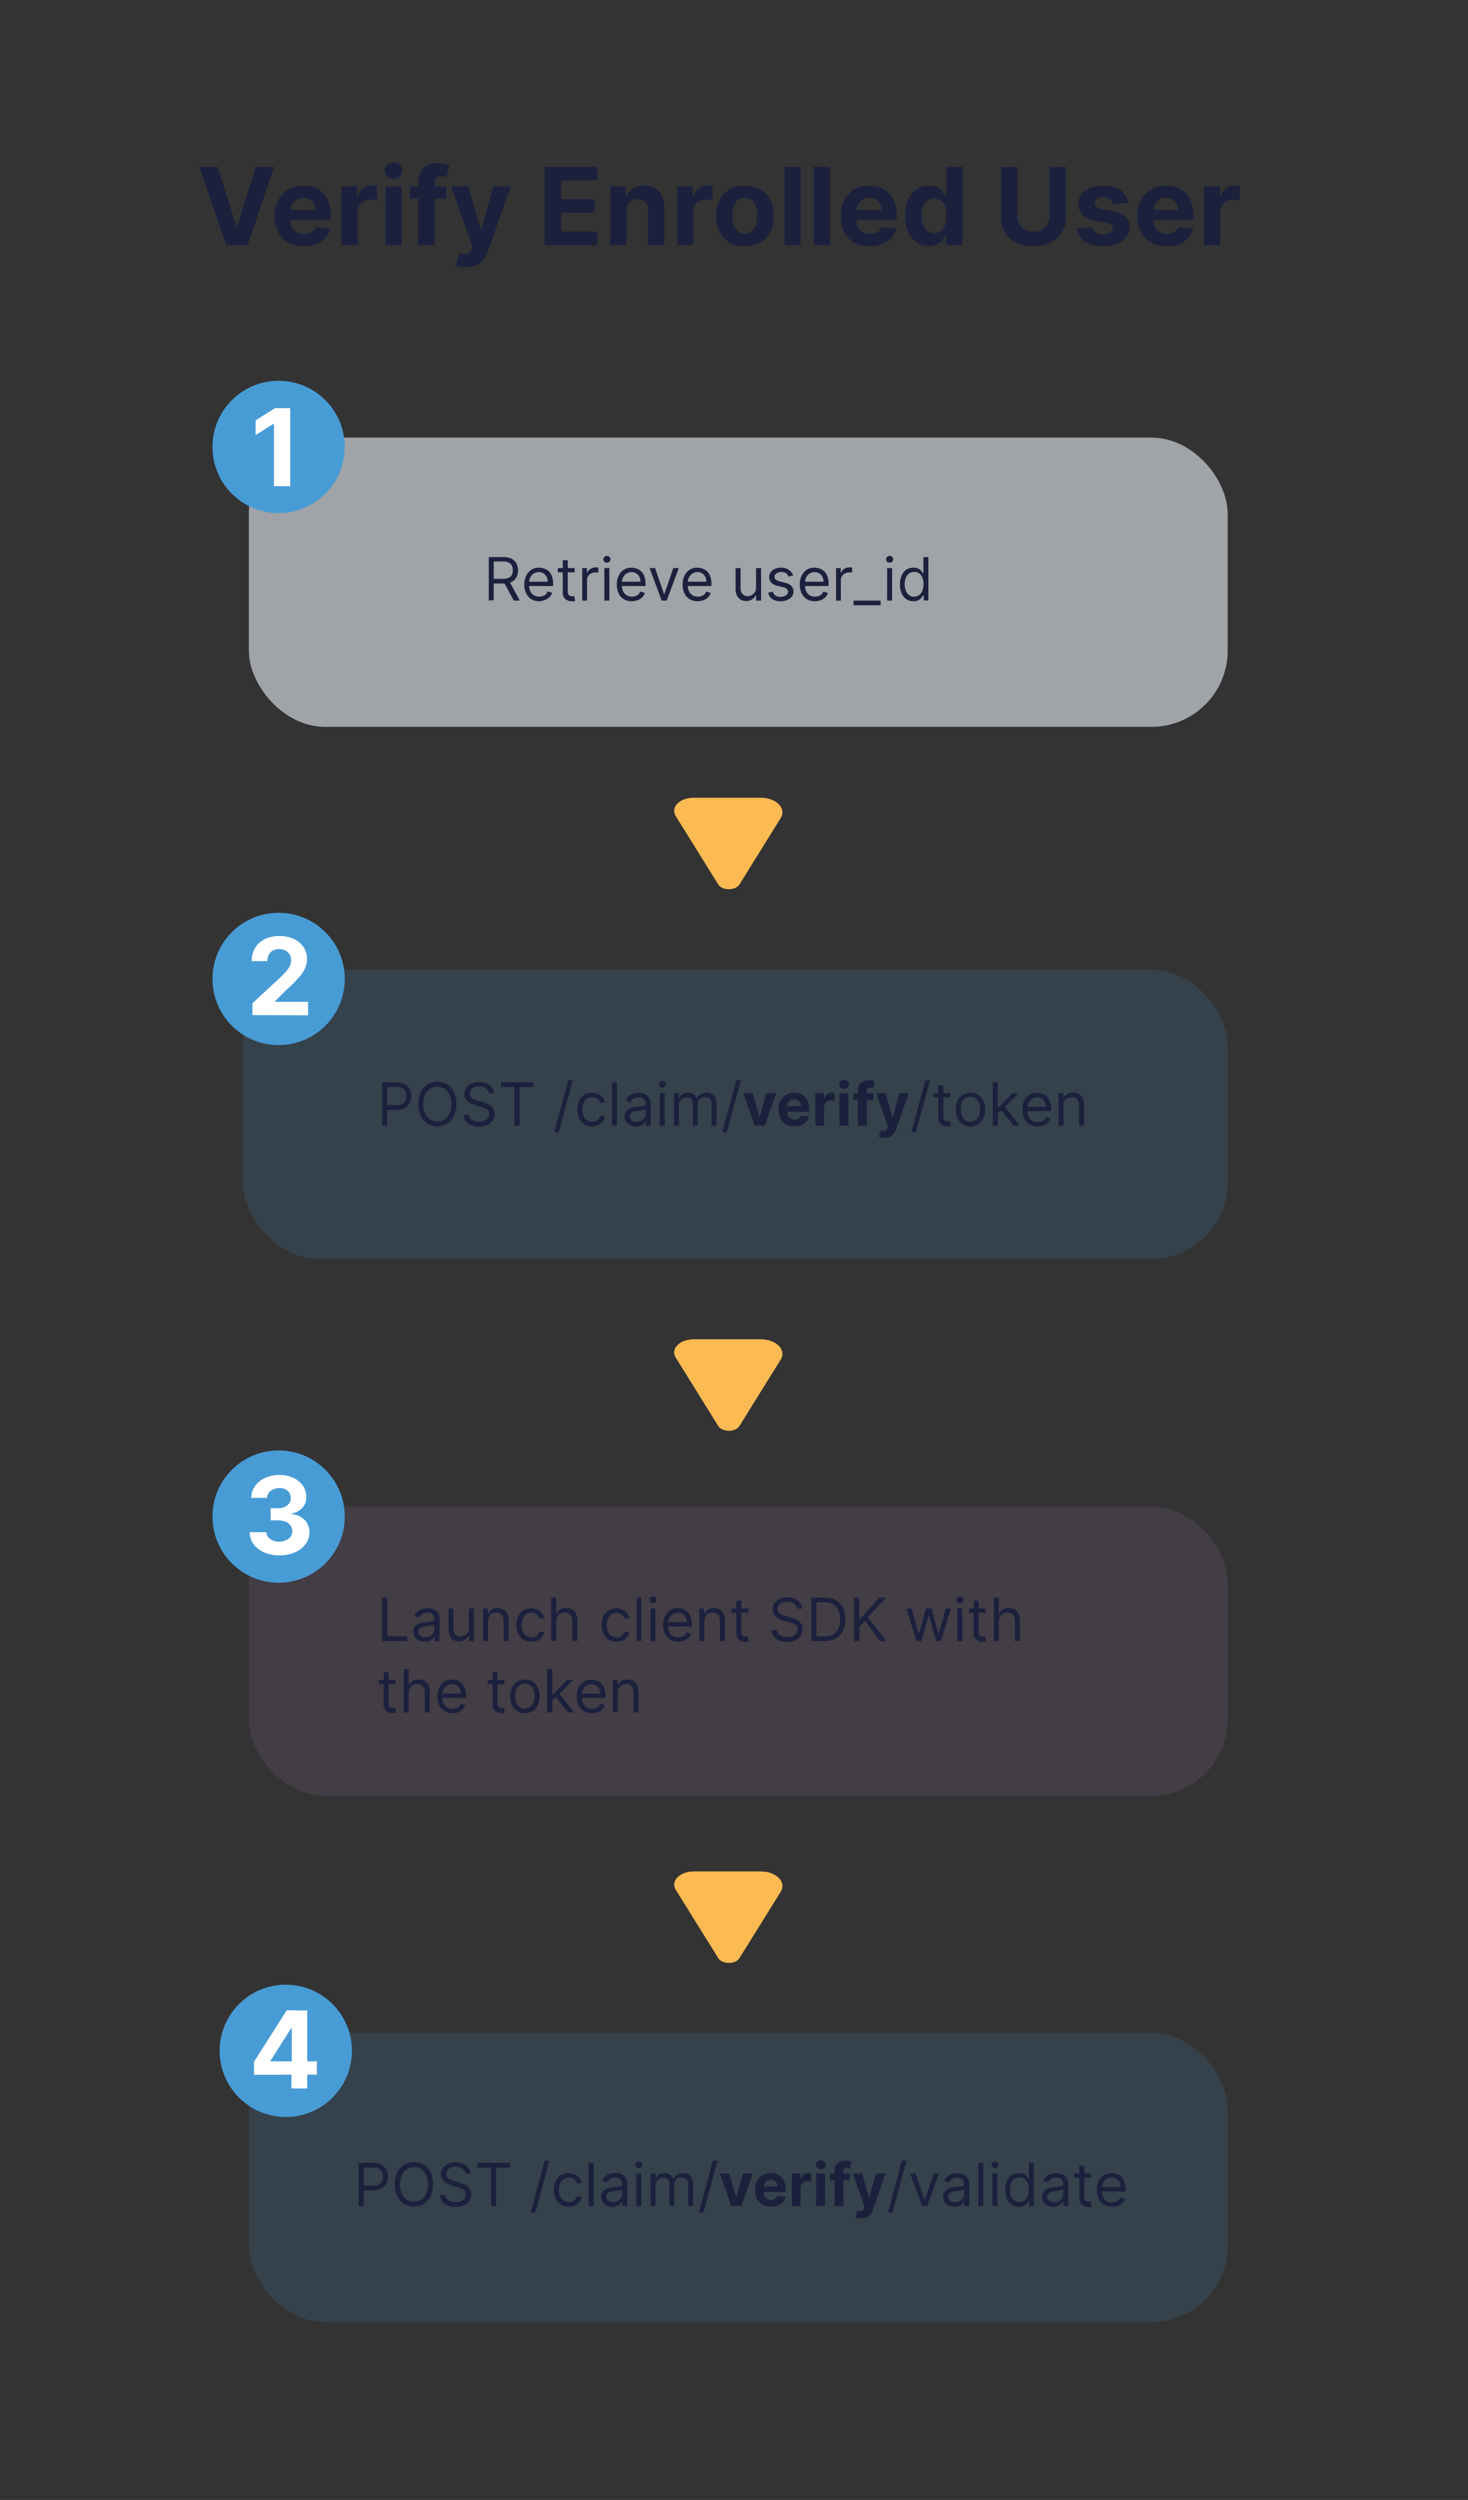 <svg id="Layer_1" data-name="Layer 1" xmlns="http://www.w3.org/2000/svg" viewBox="0 0 313.61 534.01"><rect x="0" y="0" width="313.61" height="534.01" fill="#333333" stroke="none"/><path d="M162.51,399.75h-14.3c-3,0-5,2.05-3.86,3.9l9.1,14.63c.84,1.35,3.67,1.35,4.51,0l8.83-14.2C168.07,402,165.83,399.75,162.51,399.75Z" fill="#fbbb52"/><rect x="53.16" y="434.22" width="209.11" height="61.79" rx="16.29" fill="#489cd6" opacity="0.15"/><path d="M76.62,471.22V462h3.12a3.65,3.65,0,0,1,1.79.39,2.48,2.48,0,0,1,1,1.06,3.16,3.16,0,0,1,.34,1.48,3.33,3.33,0,0,1-.33,1.49,2.56,2.56,0,0,1-1,1.06,3.57,3.57,0,0,1-1.77.4H77.52v-1h2.21a2.31,2.31,0,0,0,1.19-.26,1.57,1.57,0,0,0,.66-.69,2.32,2.32,0,0,0,.2-1,2.25,2.25,0,0,0-.2-1,1.47,1.47,0,0,0-.66-.69,2.5,2.5,0,0,0-1.21-.25h-2v8.26Z" fill="#1b213d"/><path d="M92.5,466.59a5.52,5.52,0,0,1-.53,2.53,3.92,3.92,0,0,1-1.44,1.64,4.13,4.13,0,0,1-4.22,0,3.94,3.94,0,0,1-1.45-1.64,6.3,6.3,0,0,1,0-5.06,4,4,0,0,1,1.45-1.65,4.19,4.19,0,0,1,4.22,0A4,4,0,0,1,92,464.06,5.52,5.52,0,0,1,92.5,466.59Zm-1.08,0a4.59,4.59,0,0,0-.4-2,3,3,0,0,0-1.08-1.25,2.9,2.9,0,0,0-3,0,3,3,0,0,0-1.08,1.25,5.35,5.35,0,0,0,0,4.06,3,3,0,0,0,1.08,1.25,3,3,0,0,0,3,0A3,3,0,0,0,91,468.62,4.59,4.59,0,0,0,91.42,466.59Z" fill="#1b213d"/><path d="M99.44,464.28a1.39,1.39,0,0,0-.66-1.07,2.51,2.51,0,0,0-1.41-.38,2.74,2.74,0,0,0-1.08.2,1.64,1.64,0,0,0-.71.55,1.29,1.29,0,0,0-.26.79,1.09,1.09,0,0,0,.18.63,1.49,1.49,0,0,0,.46.44,2.66,2.66,0,0,0,.59.28,4,4,0,0,0,.56.18l.94.26a8.21,8.21,0,0,1,.81.26,3.65,3.65,0,0,1,.85.45,2.3,2.3,0,0,1,.68.74,2,2,0,0,1,.26,1.09,2.46,2.46,0,0,1-.39,1.36,2.72,2.72,0,0,1-1.14,1,4.11,4.11,0,0,1-1.81.36,4.33,4.33,0,0,1-1.72-.32,2.78,2.78,0,0,1-1.14-.9,2.5,2.5,0,0,1-.46-1.33h1.15a1.43,1.43,0,0,0,.36.87,1.85,1.85,0,0,0,.78.5,3.13,3.13,0,0,0,1,.17,3,3,0,0,0,1.15-.21,2,2,0,0,0,.81-.59,1.38,1.38,0,0,0,.3-.88,1.09,1.09,0,0,0-.26-.75,1.72,1.72,0,0,0-.68-.47,6.76,6.76,0,0,0-.9-.32l-1.14-.33a4.12,4.12,0,0,1-1.72-.89,2,2,0,0,1-.63-1.51,2.26,2.26,0,0,1,.42-1.36,2.78,2.78,0,0,1,1.14-.9,4.2,4.2,0,0,1,3.19,0,3,3,0,0,1,1.11.87,2.25,2.25,0,0,1,.43,1.26Z" fill="#1b213d"/><path d="M102,463v-1h6.94v1H106v8.26H104.9V463Z" fill="#1b213d"/><path d="M117.37,461.53l-3,11.08h-1l3-11.08Z" fill="#1b213d"/><path d="M121.46,471.36a3,3,0,0,1-1.68-.46,3.08,3.08,0,0,1-1.09-1.27,4.34,4.34,0,0,1-.38-1.85,4.28,4.28,0,0,1,.39-1.87,3.1,3.1,0,0,1,1.1-1.27,3,3,0,0,1,1.64-.45,3.11,3.11,0,0,1,1.32.27,2.48,2.48,0,0,1,1,.76,2.33,2.33,0,0,1,.47,1.13h-1.07a1.69,1.69,0,0,0-.54-.84,1.66,1.66,0,0,0-1.12-.37,1.83,1.83,0,0,0-1.09.33,2,2,0,0,0-.73.9,3.43,3.43,0,0,0-.26,1.38,3.57,3.57,0,0,0,.25,1.4,2.17,2.17,0,0,0,.73.92,1.86,1.86,0,0,0,1.1.33,1.79,1.79,0,0,0,.75-.14,1.63,1.63,0,0,0,.58-.42,1.67,1.67,0,0,0,.33-.65h1.07a2.47,2.47,0,0,1-.45,1.11,2.52,2.52,0,0,1-.93.77A2.92,2.92,0,0,1,121.46,471.36Z" fill="#1b213d"/><path d="M126.81,462v9.26h-1.07V462Z" fill="#1b213d"/><path d="M130.8,471.38a2.7,2.7,0,0,1-1.19-.25,2,2,0,0,1-1.17-1.88,1.77,1.77,0,0,1,.23-1,1.63,1.63,0,0,1,.63-.59,3.33,3.33,0,0,1,.87-.32c.32-.07.64-.12,1-.17l1-.12a1.53,1.53,0,0,0,.57-.15.37.37,0,0,0,.19-.36v0a1.38,1.38,0,0,0-.37-1,1.46,1.46,0,0,0-1.1-.37,1.87,1.87,0,0,0-1.8,1l-1-.36a2.41,2.41,0,0,1,.73-1,2.58,2.58,0,0,1,1-.5,4,4,0,0,1,1.07-.14,4.57,4.57,0,0,1,.77.07,2.49,2.49,0,0,1,.84.33,1.93,1.93,0,0,1,.68.73,2.76,2.76,0,0,1,.27,1.32v4.58h-1.06v-.94h-.06a1.76,1.76,0,0,1-.36.48,2.11,2.11,0,0,1-.67.44A2.6,2.6,0,0,1,130.8,471.38Zm.16-1a2.07,2.07,0,0,0,1.07-.25,1.7,1.7,0,0,0,.66-.64,1.65,1.65,0,0,0,.23-.83v-1a.69.69,0,0,1-.3.14,3.33,3.33,0,0,1-.52.12l-.58.08-.45.06a3.76,3.76,0,0,0-.77.17,1.37,1.37,0,0,0-.58.36.89.89,0,0,0-.22.64,1,1,0,0,0,.41.84A1.83,1.83,0,0,0,131,470.42Z" fill="#1b213d"/><path d="M136.48,463.12a.76.76,0,0,1-.54-.21.7.7,0,0,1,0-1,.73.73,0,0,1,.54-.22.71.71,0,0,1,.53.22.68.68,0,0,1,0,1A.74.74,0,0,1,136.48,463.12Zm-.54,8.1v-6.94H137v6.94Z" fill="#1b213d"/><path d="M139,471.22v-6.94h1v1.08h.09a1.79,1.79,0,0,1,.71-.87,2.13,2.13,0,0,1,1.16-.3,2,2,0,0,1,1.14.3,2.06,2.06,0,0,1,.72.87h.07a2.07,2.07,0,0,1,.8-.86,2.48,2.48,0,0,1,1.28-.31,2.06,2.06,0,0,1,1.52.58,2.38,2.38,0,0,1,.59,1.8v4.65H147v-4.65a1.32,1.32,0,0,0-.42-1.1,1.55,1.55,0,0,0-1-.33,1.48,1.48,0,0,0-1.14.44,1.65,1.65,0,0,0-.4,1.12v4.52H143v-4.76a1.24,1.24,0,0,0-.39-.95,1.34,1.34,0,0,0-1-.37,1.44,1.44,0,0,0-.77.23,1.62,1.62,0,0,0-.58.61,1.77,1.77,0,0,0-.22.9v4.34Z" fill="#1b213d"/><path d="M153.29,461.53l-3,11.08h-1l3-11.08Z" fill="#1b213d"/><path d="M160.81,464.28l-2.42,6.94h-2.17l-2.43-6.94h2l1.44,5h.07l1.44-5Z" fill="#1b213d"/><path d="M164.73,471.35a3.68,3.68,0,0,1-1.84-.43,3.09,3.09,0,0,1-1.19-1.24,4.19,4.19,0,0,1-.41-1.9,4.13,4.13,0,0,1,.41-1.88,3.05,3.05,0,0,1,1.18-1.26,3.39,3.39,0,0,1,1.78-.45,3.63,3.63,0,0,1,1.28.22,2.78,2.78,0,0,1,1,.65,3,3,0,0,1,.7,1.1,4.54,4.54,0,0,1,.25,1.55v.53h-5.86v-1.19h4.05a1.48,1.48,0,0,0-.19-.74,1.31,1.31,0,0,0-.49-.5,1.41,1.41,0,0,0-.74-.19,1.53,1.53,0,0,0-.78.2,1.61,1.61,0,0,0-.53.54,1.58,1.58,0,0,0-.19.75v1.13a1.89,1.89,0,0,0,.19.89,1.34,1.34,0,0,0,.55.58,1.57,1.57,0,0,0,.83.2,2.16,2.16,0,0,0,.59-.08,1.42,1.42,0,0,0,.46-.28,1.25,1.25,0,0,0,.29-.44l1.78.12a2.43,2.43,0,0,1-.56,1.12,2.88,2.88,0,0,1-1.07.74A4.21,4.21,0,0,1,164.73,471.35Z" fill="#1b213d"/><path d="M169.17,471.22v-6.94H171v1.21h.07a1.82,1.82,0,0,1,.64-1,1.69,1.69,0,0,1,1-.33h.31l.29.05V466a3.57,3.57,0,0,0-.37-.07l-.44,0a1.61,1.61,0,0,0-.76.18,1.34,1.34,0,0,0-.52.51,1.44,1.44,0,0,0-.19.75v3.93Z" fill="#1b213d"/><path d="M175.34,463.38a1,1,0,0,1-.73-.28.92.92,0,0,1,0-1.38,1,1,0,0,1,.73-.29,1.06,1.06,0,0,1,.74.29.93.93,0,0,1,0,1.37A1,1,0,0,1,175.34,463.38Zm-1,7.84v-6.94h1.93v6.94Z" fill="#1b213d"/><path d="M181.57,464.28v1.44h-4.29v-1.44Zm-3.31,6.94v-7.45a2.39,2.39,0,0,1,.3-1.25,1.87,1.87,0,0,1,.81-.74,2.61,2.61,0,0,1,1.17-.25,4,4,0,0,1,.81.07,3.71,3.71,0,0,1,.55.12l-.34,1.44-.28-.06a1.87,1.87,0,0,0-.34,0,.75.75,0,0,0-.59.19.84.84,0,0,0-.17.55v7.41Z" fill="#1b213d"/><path d="M183.93,473.82a3.66,3.66,0,0,1-.68-.06,2.5,2.5,0,0,1-.53-.14l.43-1.44a2.59,2.59,0,0,0,.62.12.81.81,0,0,0,.47-.13,1,1,0,0,0,.33-.46l.11-.3-2.49-7.13h2l1.44,5.09h.07l1.45-5.09h2L186.52,472a3.41,3.41,0,0,1-.53,1,2.24,2.24,0,0,1-.84.64A3,3,0,0,1,183.93,473.82Z" fill="#1b213d"/><path d="M193.68,461.53l-3,11.08h-1l3-11.08Z" fill="#1b213d"/><path d="M200.62,464.28l-2.57,6.94H197l-2.57-6.94h1.16l1.91,5.53h.07l1.92-5.53Z" fill="#1b213d"/><path d="M203.85,471.38a2.7,2.7,0,0,1-1.19-.25,2,2,0,0,1-1.17-1.88,1.77,1.77,0,0,1,.23-1,1.7,1.7,0,0,1,.63-.59,3.33,3.33,0,0,1,.87-.32c.31-.07.64-.12,1-.17l1-.12a1.53,1.53,0,0,0,.57-.15.37.37,0,0,0,.19-.36v0a1.38,1.38,0,0,0-.37-1,1.46,1.46,0,0,0-1.1-.37,1.91,1.91,0,0,0-1.19.33,1.89,1.89,0,0,0-.61.71l-1-.36a2.5,2.5,0,0,1,.73-1,2.58,2.58,0,0,1,1-.5,4,4,0,0,1,1.07-.14,4.57,4.57,0,0,1,.77.07,2.49,2.49,0,0,1,.84.33,1.85,1.85,0,0,1,.68.73,2.76,2.76,0,0,1,.27,1.32v4.58H206v-.94h-.06a1.76,1.76,0,0,1-.36.48,2.11,2.11,0,0,1-.67.44A2.6,2.6,0,0,1,203.85,471.38Zm.17-1a2.05,2.05,0,0,0,1.06-.25,1.7,1.7,0,0,0,.66-.64,1.65,1.65,0,0,0,.23-.83v-1a.69.69,0,0,1-.3.14,3.33,3.33,0,0,1-.52.12l-.58.08-.45.06a3.76,3.76,0,0,0-.77.17,1.37,1.37,0,0,0-.58.36.89.89,0,0,0-.22.64,1,1,0,0,0,.41.84A1.84,1.84,0,0,0,204,470.42Z" fill="#1b213d"/><path d="M210.05,462v9.26H209V462Z" fill="#1b213d"/><path d="M212.55,463.12a.76.76,0,0,1-.54-.21.7.7,0,0,1,0-1,.76.76,0,0,1,1.07,0,.68.68,0,0,1,0,1A.76.76,0,0,1,212.55,463.12Zm-.55,8.1v-6.94h1.07v6.94Z" fill="#1b213d"/><path d="M217.64,471.36a2.74,2.74,0,0,1-1.53-.44,2.94,2.94,0,0,1-1-1.25,5.06,5.06,0,0,1,0-3.8,2.94,2.94,0,0,1,1.05-1.25,2.75,2.75,0,0,1,1.54-.43,2.16,2.16,0,0,1,1.07.22,2,2,0,0,1,.61.5l.33.47h.09V462h1.06v9.26h-1v-1.07h-.12a5.08,5.08,0,0,1-.34.48,1.91,1.91,0,0,1-.62.51A2.16,2.16,0,0,1,217.64,471.36Zm.15-1a1.74,1.74,0,0,0,1.08-.33,2.14,2.14,0,0,0,.68-.94,3.91,3.91,0,0,0,.23-1.38,3.82,3.82,0,0,0-.23-1.37,2,2,0,0,0-.67-.91,1.77,1.77,0,0,0-1.09-.33,1.81,1.81,0,0,0-1.13.35,2.07,2.07,0,0,0-.67.93,3.75,3.75,0,0,0-.23,1.33,3.8,3.8,0,0,0,.23,1.34,2.19,2.19,0,0,0,.68,1A1.72,1.72,0,0,0,217.79,470.4Z" fill="#1b213d"/><path d="M225,471.38a2.7,2.7,0,0,1-1.19-.25,2,2,0,0,1-1.17-1.88,1.77,1.77,0,0,1,.23-1,1.7,1.7,0,0,1,.63-.59,3.33,3.33,0,0,1,.87-.32c.32-.07.64-.12,1-.17l1-.12a1.66,1.66,0,0,0,.58-.15.38.38,0,0,0,.18-.36v0a1.38,1.38,0,0,0-.37-1,1.45,1.45,0,0,0-1.1-.37,1.93,1.93,0,0,0-1.19.33,1.89,1.89,0,0,0-.61.71l-1-.36a2.5,2.5,0,0,1,.73-1,2.58,2.58,0,0,1,1-.5,4,4,0,0,1,1.07-.14,4.57,4.57,0,0,1,.77.07,2.49,2.49,0,0,1,.84.33,1.85,1.85,0,0,1,.68.73,2.76,2.76,0,0,1,.27,1.32v4.58h-1.06v-.94H227a1.76,1.76,0,0,1-.36.48,2.11,2.11,0,0,1-.67.44A2.6,2.6,0,0,1,225,471.38Zm.17-1a2.12,2.12,0,0,0,1.07-.25,1.67,1.67,0,0,0,.65-.64,1.65,1.65,0,0,0,.23-.83v-1a.69.69,0,0,1-.3.14,3.33,3.33,0,0,1-.52.12l-.58.08-.45.06a3.76,3.76,0,0,0-.77.17,1.37,1.37,0,0,0-.58.36.94.94,0,0,0-.22.64,1,1,0,0,0,.42.84A1.78,1.78,0,0,0,225.13,470.42Z" fill="#1b213d"/><path d="M233.12,464.28v.9h-3.6v-.9Zm-2.55-1.67h1.06v6.62a1.31,1.31,0,0,0,.14.67.65.65,0,0,0,.34.3,1.32,1.32,0,0,0,.44.08l.29,0,.18,0,.22,1a1.26,1.26,0,0,1-.3.08,2.24,2.24,0,0,1-.49.05,2.14,2.14,0,0,1-.89-.2,1.75,1.75,0,0,1-.71-.59,1.66,1.66,0,0,1-.28-1Z" fill="#1b213d"/><path d="M237.56,471.36a3.32,3.32,0,0,1-1.73-.44,3,3,0,0,1-1.11-1.25,4.25,4.25,0,0,1-.39-1.87,4.3,4.3,0,0,1,.39-1.88,3,3,0,0,1,1.09-1.28,3,3,0,0,1,1.64-.45,3.29,3.29,0,0,1,1.07.18,2.62,2.62,0,0,1,1,.58,2.83,2.83,0,0,1,.69,1.07,4.58,4.58,0,0,1,.26,1.64v.45h-5.36v-.92h4.27a2.35,2.35,0,0,0-.23-1.05,1.79,1.79,0,0,0-1.67-1,1.92,1.92,0,0,0-1.1.32,2.13,2.13,0,0,0-.71.81,2.38,2.38,0,0,0-.25,1.08V468a2.82,2.82,0,0,0,.28,1.33,1.86,1.86,0,0,0,.76.83,2.18,2.18,0,0,0,1.13.28,2.24,2.24,0,0,0,.76-.12,1.54,1.54,0,0,0,.59-.36,1.56,1.56,0,0,0,.39-.6l1,.29a2.41,2.41,0,0,1-.55.92,2.59,2.59,0,0,1-.95.61A3.42,3.42,0,0,1,237.56,471.36Z" fill="#1b213d"/><rect x="53.16" y="321.79" width="209.11" height="61.79" rx="16.29" fill="#a17cb6" opacity="0.15"/><path d="M81.62,350.53v-9.26h1.12v8.26H87v1Z" fill="#1b213d"/><path d="M90.67,350.69a2.88,2.88,0,0,1-1.19-.25,2,2,0,0,1-1.17-1.88,1.74,1.74,0,0,1,.23-1,1.7,1.7,0,0,1,.63-.59,3.33,3.33,0,0,1,.87-.32c.32-.07.64-.12,1-.17l1-.12a1.66,1.66,0,0,0,.58-.15.38.38,0,0,0,.18-.36v0a1.4,1.4,0,0,0-.36-1,1.48,1.48,0,0,0-1.1-.38,1.94,1.94,0,0,0-1.2.34,1.89,1.89,0,0,0-.61.71l-1-.36a2.49,2.49,0,0,1,.72-1,2.78,2.78,0,0,1,1-.49,4,4,0,0,1,1.07-.15,4.68,4.68,0,0,1,.77.08,2.49,2.49,0,0,1,.84.33,1.85,1.85,0,0,1,.68.73,2.64,2.64,0,0,1,.28,1.32v4.58H92.79v-.95h-.06a1.65,1.65,0,0,1-.36.49,2.11,2.11,0,0,1-.67.44A2.6,2.6,0,0,1,90.67,350.69Zm.17-1a2.09,2.09,0,0,0,1.07-.25,1.7,1.7,0,0,0,.66-.64,1.75,1.75,0,0,0,.22-.83v-1a.64.64,0,0,1-.3.14,4.51,4.51,0,0,1-.52.12l-.57.08-.45.05a4.46,4.46,0,0,0-.78.18,1.37,1.37,0,0,0-.58.36.92.92,0,0,0-.22.64,1,1,0,0,0,.42.84A1.78,1.78,0,0,0,90.84,349.73Z" fill="#1b213d"/><path d="M100.18,347.69v-4.11h1.07v6.95h-1.07v-1.18h-.07a2.33,2.33,0,0,1-.76.9,2.22,2.22,0,0,1-1.3.37,2.35,2.35,0,0,1-1.16-.29,1.92,1.92,0,0,1-.79-.87,3.21,3.21,0,0,1-.29-1.47v-4.41h1.06v4.34a1.7,1.7,0,0,0,.43,1.21,1.45,1.45,0,0,0,1.09.45,1.85,1.85,0,0,0,1.51-.82A1.87,1.87,0,0,0,100.18,347.69Z" fill="#1b213d"/><path d="M104.27,346.35v4.18H103.2v-6.95h1v1.09h.09a2,2,0,0,1,.74-.85,2.27,2.27,0,0,1,1.28-.33,2.58,2.58,0,0,1,1.24.29,2,2,0,0,1,.82.87,3.18,3.18,0,0,1,.29,1.47v4.41h-1.06v-4.34a1.79,1.79,0,0,0-.43-1.28,1.52,1.52,0,0,0-1.16-.46,1.91,1.91,0,0,0-.91.22,1.58,1.58,0,0,0-.63.65A2.06,2.06,0,0,0,104.27,346.35Z" fill="#1b213d"/><path d="M113.46,350.67a2.89,2.89,0,0,1-2.76-1.73,4.37,4.37,0,0,1-.38-1.85,4.28,4.28,0,0,1,.39-1.87A3.15,3.15,0,0,1,111.8,344a3.22,3.22,0,0,1,3-.18,2.55,2.55,0,0,1,1,.75,2.52,2.52,0,0,1,.47,1.14h-1.07a1.69,1.69,0,0,0-.54-.84,1.67,1.67,0,0,0-1.13-.37,1.87,1.87,0,0,0-1.09.33,2,2,0,0,0-.72.9,3.27,3.27,0,0,0-.26,1.38,3.57,3.57,0,0,0,.25,1.4,2.1,2.1,0,0,0,.73.92,1.83,1.83,0,0,0,1.09.33,2.06,2.06,0,0,0,.76-.14,1.51,1.51,0,0,0,.57-.42,1.62,1.62,0,0,0,.34-.65h1.07a2.58,2.58,0,0,1-.45,1.11,2.55,2.55,0,0,1-.94.77A3,3,0,0,1,113.46,350.67Z" fill="#1b213d"/><path d="M118.82,346.35v4.18h-1.07v-9.26h1.07v3.4h.09a2,2,0,0,1,.73-.86,2.4,2.4,0,0,1,1.31-.32,2.61,2.61,0,0,1,1.24.29,1.92,1.92,0,0,1,.83.86,3.22,3.22,0,0,1,.3,1.48v4.41h-1.07v-4.34a1.77,1.77,0,0,0-.43-1.28,1.52,1.52,0,0,0-1.18-.46,2.07,2.07,0,0,0-.94.22,1.69,1.69,0,0,0-.65.65A2.06,2.06,0,0,0,118.82,346.35Z" fill="#1b213d"/><path d="M131.67,350.67a2.89,2.89,0,0,1-2.77-1.73,4.37,4.37,0,0,1-.38-1.85,4.28,4.28,0,0,1,.39-1.87A3.15,3.15,0,0,1,130,344a3,3,0,0,1,1.65-.46,3,3,0,0,1,1.32.28,2.55,2.55,0,0,1,1,.75,2.4,2.4,0,0,1,.46,1.14h-1.06a1.69,1.69,0,0,0-.54-.84,1.66,1.66,0,0,0-1.12-.37,1.88,1.88,0,0,0-1.1.33,2,2,0,0,0-.72.9,3.27,3.27,0,0,0-.26,1.38,3.57,3.57,0,0,0,.25,1.4,2.1,2.1,0,0,0,.73.92,1.84,1.84,0,0,0,1.1.33,2,2,0,0,0,.75-.14,1.51,1.51,0,0,0,.57-.42,1.62,1.62,0,0,0,.34-.65h1.06a2.45,2.45,0,0,1-.44,1.11,2.55,2.55,0,0,1-.94.77A3,3,0,0,1,131.67,350.67Z" fill="#1b213d"/><path d="M137,341.27v9.26H136v-9.26Z" fill="#1b213d"/><path d="M139.51,342.43a.76.76,0,0,1-.54-.21.71.71,0,0,1,0-1,.76.76,0,0,1,.54-.21.72.72,0,0,1,.53.21.69.69,0,0,1,0,1A.72.72,0,0,1,139.51,342.43Zm-.54,8.1v-6.95H140v6.95Z" fill="#1b213d"/><path d="M144.9,350.67a3.29,3.29,0,0,1-1.73-.44,3,3,0,0,1-1.12-1.25,4.25,4.25,0,0,1-.39-1.87,4.3,4.3,0,0,1,.39-1.88,3.12,3.12,0,0,1,1.09-1.28,3,3,0,0,1,1.65-.46,3.29,3.29,0,0,1,1.07.18,2.71,2.71,0,0,1,1.65,1.66,4.57,4.57,0,0,1,.26,1.63v.46h-5.35v-.93h4.27a2.19,2.19,0,0,0-.24-1,1.73,1.73,0,0,0-.66-.73,1.82,1.82,0,0,0-1-.27,1.9,1.9,0,0,0-1.1.32,2.05,2.05,0,0,0-.71.81,2.35,2.35,0,0,0-.25,1.08v.61a2.94,2.94,0,0,0,.27,1.33,1.92,1.92,0,0,0,.76.83,2.22,2.22,0,0,0,1.14.28,2.29,2.29,0,0,0,.76-.12,1.71,1.71,0,0,0,.59-.36,1.67,1.67,0,0,0,.38-.6l1,.29a2.38,2.38,0,0,1-.54.92,2.82,2.82,0,0,1-1,.61A3.42,3.42,0,0,1,144.9,350.67Z" fill="#1b213d"/><path d="M150.46,346.35v4.18H149.4v-6.95h1v1.09h.09a2,2,0,0,1,.74-.85,2.27,2.27,0,0,1,1.28-.33,2.61,2.61,0,0,1,1.24.29,2,2,0,0,1,.82.87,3.32,3.32,0,0,1,.29,1.47v4.41h-1.07v-4.34a1.83,1.83,0,0,0-.42-1.28,1.53,1.53,0,0,0-1.17-.46,1.94,1.94,0,0,0-.91.22,1.71,1.71,0,0,0-.63.65A2.18,2.18,0,0,0,150.46,346.35Z" fill="#1b213d"/><path d="M159.86,343.58v.91h-3.6v-.91Zm-2.55-1.66h1.07v6.62a1.32,1.32,0,0,0,.13.67.67.67,0,0,0,.35.3,1.27,1.27,0,0,0,.44.07h.29l.18,0,.22,1-.3.08a2.34,2.34,0,0,1-.5.05,2.13,2.13,0,0,1-.88-.2,1.68,1.68,0,0,1-1-1.59Z" fill="#1b213d"/><path d="M170.25,343.58a1.39,1.39,0,0,0-.66-1.06,2.51,2.51,0,0,0-1.41-.38,2.77,2.77,0,0,0-1.08.2,1.7,1.7,0,0,0-.71.54,1.34,1.34,0,0,0-.26.79,1.12,1.12,0,0,0,.18.64,1.49,1.49,0,0,0,.46.44,3.19,3.19,0,0,0,.59.28,4,4,0,0,0,.56.18l.94.25.81.27a3.87,3.87,0,0,1,.85.45,2.5,2.5,0,0,1,.68.73,2.21,2.21,0,0,1,.26,1.1,2.48,2.48,0,0,1-.39,1.36,2.75,2.75,0,0,1-1.13,1,4.19,4.19,0,0,1-1.82.36,4.29,4.29,0,0,1-1.72-.32,2.86,2.86,0,0,1-1.14-.9,2.6,2.6,0,0,1-.47-1.33H166a1.38,1.38,0,0,0,.36.86,1.83,1.83,0,0,0,.78.51,3.13,3.13,0,0,0,1,.17,3,3,0,0,0,1.15-.21,2,2,0,0,0,.81-.59,1.39,1.39,0,0,0,.3-.89,1.12,1.12,0,0,0-.26-.75,2.11,2.11,0,0,0-.67-.47c-.29-.11-.59-.22-.91-.31l-1.14-.33a4.05,4.05,0,0,1-1.72-.89,2,2,0,0,1-.63-1.51,2.26,2.26,0,0,1,.42-1.36,2.78,2.78,0,0,1,1.14-.9,4.2,4.2,0,0,1,3.19,0,3,3,0,0,1,1.11.87,2.24,2.24,0,0,1,.43,1.25Z" fill="#1b213d"/><path d="M176.16,350.53h-2.85v-9.26h3a4.48,4.48,0,0,1,2.3.56,3.58,3.58,0,0,1,1.47,1.58,5.53,5.53,0,0,1,.51,2.47,5.65,5.65,0,0,1-.51,2.49,3.8,3.8,0,0,1-1.5,1.6A4.84,4.84,0,0,1,176.16,350.53Zm-1.73-1h1.66a3.74,3.74,0,0,0,1.9-.44,2.77,2.77,0,0,0,1.13-1.26,4.68,4.68,0,0,0,.37-1.95,4.55,4.55,0,0,0-.37-1.93A2.67,2.67,0,0,0,178,342.7a3.49,3.49,0,0,0-1.81-.43h-1.79Z" fill="#1b213d"/><path d="M182.45,350.53v-9.26h1.12v4.59h.11l4.16-4.59h1.46l-3.88,4.18,3.88,5.08H188l-3.22-4.31-1.16,1.3v3Z" fill="#1b213d"/><path d="M195.76,350.53l-2.12-6.95h1.12l1.5,5.32h.07l1.49-5.32H199l1.47,5.3h.07l1.5-5.3h1.12L201,350.53H200l-1.52-5.34h-.11l-1.52,5.34Z" fill="#1b213d"/><path d="M205.06,342.43a.76.76,0,0,1-.53-.21.69.69,0,0,1,0-1,.79.79,0,0,1,1.07,0,.71.71,0,0,1,0,1A.76.76,0,0,1,205.06,342.43Zm-.54,8.1v-6.95h1.07v6.95Z" fill="#1b213d"/><path d="M210.56,343.58v.91H207v-.91ZM208,341.92h1.07v6.62a1.32,1.32,0,0,0,.13.67.65.65,0,0,0,.34.3,1.33,1.33,0,0,0,.45.07h.29l.18,0,.22,1-.31.08a2.17,2.17,0,0,1-.49.05,2.09,2.09,0,0,1-.88-.2,1.79,1.79,0,0,1-.72-.59,1.69,1.69,0,0,1-.28-1Z" fill="#1b213d"/><path d="M213.38,346.35v4.18h-1.07v-9.26h1.07v3.4h.09a2,2,0,0,1,.73-.86,2.42,2.42,0,0,1,1.31-.32,2.58,2.58,0,0,1,1.24.29,1.92,1.92,0,0,1,.83.86,3.22,3.22,0,0,1,.3,1.48v4.41h-1.07v-4.34a1.77,1.77,0,0,0-.43-1.28,1.5,1.5,0,0,0-1.18-.46,2,2,0,0,0-.93.22,1.57,1.57,0,0,0-.65.65A2.06,2.06,0,0,0,213.38,346.35Z" fill="#1b213d"/><path d="M84.49,358.85v.91H80.9v-.91ZM82,357.19H83v6.62a1.44,1.44,0,0,0,.13.67.67.67,0,0,0,.35.3,1.31,1.31,0,0,0,.44.07,1.19,1.19,0,0,0,.29,0l.18,0,.22,1a2,2,0,0,1-.3.08,2.35,2.35,0,0,1-.5,0,2.12,2.12,0,0,1-.88-.19,1.76,1.76,0,0,1-.71-.59,1.69,1.69,0,0,1-.28-1Z" fill="#1b213d"/><path d="M87.31,361.62v4.17H86.25v-9.25h1.06v3.4h.09a2,2,0,0,1,.74-.86,2.37,2.37,0,0,1,1.31-.32,2.61,2.61,0,0,1,1.24.29,1.92,1.92,0,0,1,.83.86,3.35,3.35,0,0,1,.29,1.47v4.41H90.75v-4.33a1.82,1.82,0,0,0-.43-1.28,1.53,1.53,0,0,0-1.18-.46,2.07,2.07,0,0,0-.94.22,1.69,1.69,0,0,0-.65.65A2.06,2.06,0,0,0,87.31,361.62Z" fill="#1b213d"/><path d="M96.67,365.94a3.2,3.2,0,0,1-1.72-.45,2.87,2.87,0,0,1-1.12-1.24,4.25,4.25,0,0,1-.39-1.87,4.3,4.3,0,0,1,.39-1.88,3,3,0,0,1,1.09-1.28,3,3,0,0,1,1.65-.46,3.34,3.34,0,0,1,1.07.18,2.71,2.71,0,0,1,1.65,1.66,4.57,4.57,0,0,1,.26,1.63v.46H94.2v-.93h4.26a2.18,2.18,0,0,0-.23-1,1.73,1.73,0,0,0-.66-.73,1.82,1.82,0,0,0-1-.27,1.9,1.9,0,0,0-1.1.32,2.09,2.09,0,0,0-.72.81,2.47,2.47,0,0,0-.24,1.08v.61a2.94,2.94,0,0,0,.27,1.33,1.86,1.86,0,0,0,.76.83,2.2,2.2,0,0,0,1.13.28,2.35,2.35,0,0,0,.77-.12,1.71,1.71,0,0,0,.59-.36,1.67,1.67,0,0,0,.38-.6l1,.29a2.29,2.29,0,0,1-.55.92,2.68,2.68,0,0,1-.94.61A3.47,3.47,0,0,1,96.67,365.94Z" fill="#1b213d"/><path d="M107.77,358.85v.91h-3.59v-.91Zm-2.55-1.66h1.07v6.62a1.32,1.32,0,0,0,.13.67.67.67,0,0,0,.35.3,1.27,1.27,0,0,0,.44.07,1.19,1.19,0,0,0,.29,0l.18,0,.22,1a2,2,0,0,1-.3.08,2.35,2.35,0,0,1-.5,0,2.12,2.12,0,0,1-.88-.19,1.68,1.68,0,0,1-1-1.59Z" fill="#1b213d"/><path d="M112.13,365.94a2.94,2.94,0,0,1-2.75-1.7,4.27,4.27,0,0,1-.4-1.88,4.31,4.31,0,0,1,.4-1.89,2.92,2.92,0,0,1,2.75-1.71,3,3,0,0,1,1.65.45,3.08,3.08,0,0,1,1.1,1.26,4.31,4.31,0,0,1,.39,1.89,4.27,4.27,0,0,1-.39,1.88,2.94,2.94,0,0,1-2.75,1.7Zm0-1a1.83,1.83,0,0,0,1.17-.36,2.21,2.21,0,0,0,.69-1,3.88,3.88,0,0,0,.22-1.29,3.94,3.94,0,0,0-.22-1.3,2.21,2.21,0,0,0-.69-1,1.78,1.78,0,0,0-1.17-.37,1.81,1.81,0,0,0-1.18.37,2.28,2.28,0,0,0-.68,1,3.7,3.7,0,0,0-.22,1.3,3.64,3.64,0,0,0,.22,1.29,2.28,2.28,0,0,0,.68,1A1.86,1.86,0,0,0,112.13,365Z" fill="#1b213d"/><path d="M116.9,365.79v-9.25H118v9.25Zm1-2.53,0-1.32h.22l3-3.09h1.32l-3.24,3.28h-.09Zm3.42,2.53-2.71-3.43.76-.74,3.3,4.17Z" fill="#1b213d"/><path d="M126.44,365.94a3.23,3.23,0,0,1-1.73-.45,2.91,2.91,0,0,1-1.11-1.24,4.25,4.25,0,0,1-.39-1.87,4.3,4.3,0,0,1,.39-1.88,3,3,0,0,1,1.09-1.28,3,3,0,0,1,1.64-.46,3.25,3.25,0,0,1,1.07.18,2.78,2.78,0,0,1,1,.59,2.83,2.83,0,0,1,.69,1.07,4.57,4.57,0,0,1,.26,1.63v.46H124v-.93h4.26a2.31,2.31,0,0,0-.23-1,1.79,1.79,0,0,0-1.67-1,1.92,1.92,0,0,0-1.1.32,2.06,2.06,0,0,0-.71.81,2.48,2.48,0,0,0-.25,1.08v.61a2.94,2.94,0,0,0,.28,1.33,1.86,1.86,0,0,0,.76.83,2.18,2.18,0,0,0,1.13.28,2.24,2.24,0,0,0,.76-.12,1.54,1.54,0,0,0,.59-.36,1.56,1.56,0,0,0,.39-.6l1,.29a2.29,2.29,0,0,1-.55.92,2.64,2.64,0,0,1-1,.61A3.38,3.38,0,0,1,126.44,365.94Z" fill="#1b213d"/><path d="M132,361.62v4.17h-1.07v-6.94h1v1.09h.09a2,2,0,0,1,.74-.85,2.31,2.31,0,0,1,1.29-.33,2.54,2.54,0,0,1,1.23.29,1.93,1.93,0,0,1,.82.87,3.16,3.16,0,0,1,.3,1.46v4.41h-1.07v-4.33a1.83,1.83,0,0,0-.42-1.28,1.52,1.52,0,0,0-1.17-.46,1.94,1.94,0,0,0-.91.22,1.58,1.58,0,0,0-.63.65A2.18,2.18,0,0,0,132,361.62Z" fill="#1b213d"/><path d="M162.51,170.4h-14.3c-3,0-5,2-3.86,3.91l9.1,14.63c.84,1.34,3.67,1.34,4.51,0l8.83-14.21C168.07,172.68,165.83,170.4,162.51,170.4Z" fill="#fbbb52"/><path d="M162.51,286.08h-14.3c-3,0-5,2-3.86,3.9l9.1,14.63c.84,1.35,3.67,1.35,4.51,0l8.83-14.2C168.07,288.35,165.83,286.08,162.51,286.08Z" fill="#fbbb52"/><rect x="53.16" y="93.47" width="209.11" height="61.79" rx="16.29" fill="#eaeff5" opacity="0.6"/><path d="M104.42,128.29V119h3.13a3.85,3.85,0,0,1,1.78.37,2.39,2.39,0,0,1,1,1,3.17,3.17,0,0,1,.34,1.46,3.1,3.1,0,0,1-.34,1.45,2.3,2.3,0,0,1-1,1,3.8,3.8,0,0,1-1.76.36H105v-1h2.49a2.74,2.74,0,0,0,1.2-.22,1.4,1.4,0,0,0,.66-.61,2.19,2.19,0,0,0,.2-1,2.13,2.13,0,0,0-.21-1,1.43,1.43,0,0,0-.66-.65,2.76,2.76,0,0,0-1.21-.22h-2v8.26Zm4.36-4.16,2.28,4.16h-1.3l-2.25-4.16Z" fill="#1b213d"/><path d="M115.25,128.43a3.29,3.29,0,0,1-1.73-.44,3,3,0,0,1-1.11-1.25,4.12,4.12,0,0,1-.4-1.87,4.16,4.16,0,0,1,.4-1.88,3,3,0,0,1,1.09-1.28,3,3,0,0,1,1.64-.45,3.29,3.29,0,0,1,1.07.18,2.66,2.66,0,0,1,1,.58,3,3,0,0,1,.7,1.07,4.6,4.6,0,0,1,.25,1.64v.45h-5.35v-.92H117a2.32,2.32,0,0,0-.23-1.05,1.79,1.79,0,0,0-1.67-1,1.92,1.92,0,0,0-1.1.32,2.05,2.05,0,0,0-.71.81,2.38,2.38,0,0,0-.25,1.08V125a2.94,2.94,0,0,0,.27,1.33,1.94,1.94,0,0,0,.77.83,2.18,2.18,0,0,0,1.13.28,2.29,2.29,0,0,0,.76-.12,1.54,1.54,0,0,0,1-1l1,.29a2.41,2.41,0,0,1-.55.92,2.59,2.59,0,0,1-1,.61A3.42,3.42,0,0,1,115.25,128.43Z" fill="#1b213d"/><path d="M122.77,121.35v.9h-3.6v-.9Zm-2.55-1.67h1.07v6.62a1.3,1.3,0,0,0,.13.67.65.65,0,0,0,.34.3,1.33,1.33,0,0,0,.45.08l.29,0,.18,0,.21,1a1.26,1.26,0,0,1-.3.08,2.17,2.17,0,0,1-.49,0,2.09,2.09,0,0,1-.88-.2,1.71,1.71,0,0,1-.72-.59,1.66,1.66,0,0,1-.28-1Z" fill="#1b213d"/><path d="M124.38,128.29v-6.94h1v1h.07a1.63,1.63,0,0,1,.69-.83,2,2,0,0,1,1.12-.32h.29l.27,0v1.08l-.25,0a2.6,2.6,0,0,0-.4,0,1.94,1.94,0,0,0-.91.21,1.57,1.57,0,0,0-.62.58,1.54,1.54,0,0,0-.23.83v4.4Z" fill="#1b213d"/><path d="M129.65,120.19a.76.76,0,0,1-.53-.21.7.7,0,0,1-.22-.51.67.67,0,0,1,.22-.51.76.76,0,0,1,1.07,0,.67.67,0,0,1,.22.51.7.7,0,0,1-.22.51A.76.76,0,0,1,129.65,120.19Zm-.54,8.1v-6.94h1.07v6.94Z" fill="#1b213d"/><path d="M135,128.43a3.32,3.32,0,0,1-1.73-.44,3,3,0,0,1-1.11-1.25,4.25,4.25,0,0,1-.39-1.87,4.3,4.3,0,0,1,.39-1.88,3,3,0,0,1,1.09-1.28,3,3,0,0,1,1.64-.45,3.29,3.29,0,0,1,1.07.18,2.62,2.62,0,0,1,1,.58,3,3,0,0,1,.69,1.07,4.6,4.6,0,0,1,.25,1.64v.45h-5.35v-.92h4.27a2.32,2.32,0,0,0-.23-1.05,1.79,1.79,0,0,0-1.67-1,1.92,1.92,0,0,0-1.1.32,2.13,2.13,0,0,0-.71.81,2.38,2.38,0,0,0-.25,1.08V125a2.94,2.94,0,0,0,.27,1.33,1.94,1.94,0,0,0,.77.83,2.18,2.18,0,0,0,1.13.28,2.29,2.29,0,0,0,.76-.12,1.54,1.54,0,0,0,.59-.36,1.56,1.56,0,0,0,.39-.6l1,.29a2.29,2.29,0,0,1-.55.92,2.59,2.59,0,0,1-.95.61A3.42,3.42,0,0,1,135,128.43Z" fill="#1b213d"/><path d="M145,121.35l-2.57,6.94h-1.08l-2.57-6.94h1.16l1.91,5.53h.08l1.91-5.53Z" fill="#1b213d"/><path d="M149.07,128.43a3.29,3.29,0,0,1-1.73-.44,3,3,0,0,1-1.12-1.25,4.25,4.25,0,0,1-.39-1.87,4.3,4.3,0,0,1,.39-1.88,3.12,3.12,0,0,1,1.09-1.28,3,3,0,0,1,1.65-.45,3.29,3.29,0,0,1,1.07.18,2.66,2.66,0,0,1,1,.58,2.83,2.83,0,0,1,.69,1.07,4.58,4.58,0,0,1,.26,1.64v.45h-5.35v-.92h4.27a2.2,2.2,0,0,0-.24-1.05,1.73,1.73,0,0,0-.66-.73,1.82,1.82,0,0,0-1-.27,1.9,1.9,0,0,0-1.1.32,2.05,2.05,0,0,0-.71.81,2.38,2.38,0,0,0-.25,1.08V125a2.94,2.94,0,0,0,.27,1.33,1.92,1.92,0,0,0,.76.83,2.22,2.22,0,0,0,1.14.28,2.29,2.29,0,0,0,.76-.12,1.71,1.71,0,0,0,.59-.36,1.67,1.67,0,0,0,.38-.6l1,.29a2.29,2.29,0,0,1-.55.92,2.55,2.55,0,0,1-.94.61A3.42,3.42,0,0,1,149.07,128.43Z" fill="#1b213d"/><path d="M161.52,125.45v-4.1h1.07v6.94h-1.07v-1.18h-.07a2.41,2.41,0,0,1-.76.9,2.24,2.24,0,0,1-1.3.37,2.32,2.32,0,0,1-1.16-.29,2,2,0,0,1-.8-.87,3.3,3.3,0,0,1-.29-1.46v-4.41h1.07v4.33a1.7,1.7,0,0,0,.43,1.22,1.43,1.43,0,0,0,1.09.45,1.78,1.78,0,0,0,.81-.21,1.73,1.73,0,0,0,.7-.62A2,2,0,0,0,161.52,125.45Z" fill="#1b213d"/><path d="M169.45,122.9l-1,.27a1.58,1.58,0,0,0-.26-.47,1.27,1.27,0,0,0-.47-.37,1.73,1.73,0,0,0-.77-.15,1.76,1.76,0,0,0-1.05.29.85.85,0,0,0-.43.74.79.79,0,0,0,.29.63,2.45,2.45,0,0,0,.91.38l1,.25a2.8,2.8,0,0,1,1.38.69,1.61,1.61,0,0,1,.46,1.19,1.75,1.75,0,0,1-.34,1.07,2.37,2.37,0,0,1-1,.74,3.49,3.49,0,0,1-1.42.27,3.09,3.09,0,0,1-1.76-.46,2.06,2.06,0,0,1-.88-1.35l1-.25a1.44,1.44,0,0,0,.55.84,1.8,1.8,0,0,0,1.06.28,2,2,0,0,0,1.19-.32.93.93,0,0,0,.44-.76.82.82,0,0,0-.26-.61,1.63,1.63,0,0,0-.77-.37l-1.16-.27a2.79,2.79,0,0,1-1.4-.7,1.83,1.83,0,0,1-.11-2.24,2.18,2.18,0,0,1,.91-.71,3.17,3.17,0,0,1,1.3-.25,2.65,2.65,0,0,1,1.63.45A2.42,2.42,0,0,1,169.45,122.9Z" fill="#1b213d"/><path d="M174.1,128.43a3.29,3.29,0,0,1-1.73-.44,3,3,0,0,1-1.12-1.25,4.25,4.25,0,0,1-.39-1.87,4.3,4.3,0,0,1,.39-1.88,3.07,3.07,0,0,1,1.1-1.28,3,3,0,0,1,1.64-.45,3.29,3.29,0,0,1,1.07.18,2.66,2.66,0,0,1,1,.58,2.83,2.83,0,0,1,.69,1.07,4.37,4.37,0,0,1,.26,1.64v.45h-5.35v-.92h4.27a2.2,2.2,0,0,0-.24-1.05,1.73,1.73,0,0,0-.66-.73,1.82,1.82,0,0,0-1-.27,1.9,1.9,0,0,0-1.1.32,2.05,2.05,0,0,0-.71.81,2.38,2.38,0,0,0-.25,1.08V125a2.94,2.94,0,0,0,.27,1.33,1.92,1.92,0,0,0,.76.83,2.24,2.24,0,0,0,1.14.28,2.29,2.29,0,0,0,.76-.12,1.62,1.62,0,0,0,.59-.36,1.54,1.54,0,0,0,.38-.6l1,.29a2.27,2.27,0,0,1-.54.92,2.68,2.68,0,0,1-.95.61A3.42,3.42,0,0,1,174.1,128.43Z" fill="#1b213d"/><path d="M178.6,128.29v-6.94h1v1h.07a1.68,1.68,0,0,1,.69-.83,2,2,0,0,1,1.12-.32h.29l.27,0v1.08l-.25,0a2.6,2.6,0,0,0-.4,0,1.87,1.87,0,0,0-.9.21,1.56,1.56,0,0,0-.86,1.41v4.4Z" fill="#1b213d"/><path d="M188.12,128.29v1h-5.78v-1Z" fill="#1b213d"/><path d="M190.06,120.19a.76.76,0,0,1-.54-.21.7.7,0,0,1-.22-.51.67.67,0,0,1,.22-.51.73.73,0,0,1,.54-.22.71.71,0,0,1,.53.22.68.68,0,0,1,.23.51.71.71,0,0,1-.23.51A.74.74,0,0,1,190.06,120.19Zm-.54,8.1v-6.94h1.06v6.94Z" fill="#1b213d"/><path d="M195.15,128.43a2.77,2.77,0,0,1-1.53-.44,2.94,2.94,0,0,1-1-1.25,5.06,5.06,0,0,1,0-3.8,2.94,2.94,0,0,1,1-1.25,2.75,2.75,0,0,1,1.54-.43,2.23,2.23,0,0,1,1.08.22,1.92,1.92,0,0,1,.6.51c.14.18.25.34.33.46h.09V119h1.07v9.26h-1v-1.07h-.12a5.08,5.08,0,0,1-.34.48,1.91,1.91,0,0,1-.62.51A2.16,2.16,0,0,1,195.15,128.43Zm.15-1a1.74,1.74,0,0,0,1.08-.33,2.14,2.14,0,0,0,.68-.94,3.91,3.91,0,0,0,.23-1.38,3.82,3.82,0,0,0-.23-1.37,2,2,0,0,0-.67-.91,1.77,1.77,0,0,0-1.09-.33,1.81,1.81,0,0,0-1.13.35,2.07,2.07,0,0,0-.67.93,3.75,3.75,0,0,0-.23,1.33,3.8,3.8,0,0,0,.23,1.34,2.19,2.19,0,0,0,.68,1A1.78,1.78,0,0,0,195.3,127.47Z" fill="#1b213d"/><circle cx="59.52" cy="95.47" r="14.13" fill="#489cd6"/><path d="M62,87.19v16.66H58.52V90.53h-.1l-3.81,2.4V89.8l4.12-2.61Z" fill="#fff"/><rect x="51.87" y="207.11" width="210.4" height="61.79" rx="16.29" fill="#489cd6" opacity="0.15"/><path d="M81.62,240.45v-9.26h3.13a3.61,3.61,0,0,1,1.78.39,2.56,2.56,0,0,1,1,1.06,3.28,3.28,0,0,1,.33,1.48,3.36,3.36,0,0,1-.33,1.49,2.45,2.45,0,0,1-1,1.06,3.57,3.57,0,0,1-1.77.4H82.52v-1h2.21a2.46,2.46,0,0,0,1.2-.25,1.56,1.56,0,0,0,.65-.7,2.33,2.33,0,0,0,.21-1,2.25,2.25,0,0,0-.21-1,1.38,1.38,0,0,0-.66-.69,2.47,2.47,0,0,0-1.21-.25h-2v8.26Z" fill="#1b213d"/><path d="M97.51,235.82a5.65,5.65,0,0,1-.53,2.53A4,4,0,0,1,95.53,240a3.87,3.87,0,0,1-2.11.58,3.81,3.81,0,0,1-2.1-.58,3.87,3.87,0,0,1-1.45-1.64,6.3,6.3,0,0,1,0-5.06,4,4,0,0,1,1.45-1.65,3.89,3.89,0,0,1,2.1-.57,4,4,0,0,1,2.11.57A4.1,4.1,0,0,1,97,233.29,5.65,5.65,0,0,1,97.51,235.82Zm-1.09,0a4.59,4.59,0,0,0-.4-2,2.87,2.87,0,0,0-4.12-1.25,3,3,0,0,0-1.08,1.25,5.35,5.35,0,0,0,0,4.06,3,3,0,0,0,1.08,1.25A2.84,2.84,0,0,0,96,237.85,4.59,4.59,0,0,0,96.42,235.82Z" fill="#1b213d"/><path d="M104.45,233.51a1.45,1.45,0,0,0-.66-1.07,2.57,2.57,0,0,0-1.42-.38,2.77,2.77,0,0,0-1.08.2,1.64,1.64,0,0,0-.71.55,1.28,1.28,0,0,0-.25.79,1.19,1.19,0,0,0,.17.63,1.61,1.61,0,0,0,.46.44,2.88,2.88,0,0,0,.59.28,4.09,4.09,0,0,0,.57.18l.93.26a7.45,7.45,0,0,1,.81.26,3.93,3.93,0,0,1,.86.45,2.39,2.39,0,0,1,.67.74,2,2,0,0,1,.27,1.09,2.46,2.46,0,0,1-.39,1.36,2.72,2.72,0,0,1-1.14,1,4.16,4.16,0,0,1-1.82.36,4.33,4.33,0,0,1-1.72-.32,2.68,2.68,0,0,1-1.13-.9,2.51,2.51,0,0,1-.47-1.33h1.16a1.42,1.42,0,0,0,.35.87,2,2,0,0,0,.79.5,3.07,3.07,0,0,0,1,.17,3,3,0,0,0,1.16-.21,2,2,0,0,0,.81-.59,1.43,1.43,0,0,0,.29-.88,1.08,1.08,0,0,0-.25-.75,1.88,1.88,0,0,0-.68-.47,7.47,7.47,0,0,0-.91-.32l-1.14-.33a4.18,4.18,0,0,1-1.72-.89,2,2,0,0,1-.63-1.51,2.26,2.26,0,0,1,.42-1.36,2.92,2.92,0,0,1,1.14-.9,4.2,4.2,0,0,1,3.19,0,2.88,2.88,0,0,1,1.11.87,2.17,2.17,0,0,1,.43,1.26Z" fill="#1b213d"/><path d="M107,232.19v-1h6.94v1H111v8.26h-1.12v-8.26Z" fill="#1b213d"/><path d="M122.38,230.76l-3,11.08h-1l3-11.08Z" fill="#1b213d"/><path d="M126.46,240.59a2.89,2.89,0,0,1-2.76-1.73,4.22,4.22,0,0,1-.38-1.85,4.28,4.28,0,0,1,.39-1.87,3.08,3.08,0,0,1,1.09-1.27,3,3,0,0,1,1.64-.46,3.12,3.12,0,0,1,1.32.28,2.48,2.48,0,0,1,1,.76,2.33,2.33,0,0,1,.47,1.13h-1.07a1.69,1.69,0,0,0-.54-.84,1.66,1.66,0,0,0-1.12-.37,1.83,1.83,0,0,0-1.09.33,2.13,2.13,0,0,0-.73.9,3.43,3.43,0,0,0-.26,1.38,3.57,3.57,0,0,0,.26,1.4,2.15,2.15,0,0,0,.72.92,1.86,1.86,0,0,0,1.1.33,2.06,2.06,0,0,0,.76-.14,1.69,1.69,0,0,0,.57-.42,1.49,1.49,0,0,0,.33-.65h1.07a2.47,2.47,0,0,1-.45,1.11,2.44,2.44,0,0,1-.93.77A3,3,0,0,1,126.46,240.59Z" fill="#1b213d"/><path d="M131.81,231.19v9.26h-1.07v-9.26Z" fill="#1b213d"/><path d="M135.81,240.61a2.77,2.77,0,0,1-1.2-.25,2,2,0,0,1-1.17-1.88,1.83,1.83,0,0,1,.23-1,1.7,1.7,0,0,1,.63-.59,3.33,3.33,0,0,1,.87-.32c.32-.07.64-.12,1-.17l1-.12a1.6,1.6,0,0,0,.58-.15.38.38,0,0,0,.18-.36v0a1.4,1.4,0,0,0-.36-1,1.48,1.48,0,0,0-1.1-.37,1.94,1.94,0,0,0-1.2.33,2,2,0,0,0-.61.71l-1-.36a2.49,2.49,0,0,1,.72-1,2.75,2.75,0,0,1,1-.49,3.93,3.93,0,0,1,1.06-.15,4.68,4.68,0,0,1,.77.08,2.72,2.72,0,0,1,.84.33,1.85,1.85,0,0,1,.68.73,2.64,2.64,0,0,1,.28,1.32v4.58h-1.07v-.94h0a2.07,2.07,0,0,1-.37.48,2,2,0,0,1-.67.44A2.59,2.59,0,0,1,135.81,240.61Zm.16-1a2.09,2.09,0,0,0,1.07-.25,1.7,1.7,0,0,0,.66-.64,1.64,1.64,0,0,0,.22-.83v-1a.64.64,0,0,1-.3.14,3.08,3.08,0,0,1-.52.12l-.57.08-.45.06a3.71,3.71,0,0,0-.78.17,1.37,1.37,0,0,0-.58.36.92.92,0,0,0-.22.64,1,1,0,0,0,.42.84A1.78,1.78,0,0,0,136,239.65Z" fill="#1b213d"/><path d="M141.48,232.35a.72.72,0,0,1-.53-.21.69.69,0,0,1-.23-.51.68.68,0,0,1,.23-.51.69.69,0,0,1,.53-.22.73.73,0,0,1,.54.22.7.7,0,0,1,.22.51.72.72,0,0,1-.22.51A.76.76,0,0,1,141.48,232.35Zm-.54,8.1v-6.94H142v6.94Z" fill="#1b213d"/><path d="M144,240.45v-6.94h1v1.08h.09a1.66,1.66,0,0,1,.7-.86,2.08,2.08,0,0,1,1.16-.32,1.94,1.94,0,0,1,1.14.32,2,2,0,0,1,.72.86h.07a2.13,2.13,0,0,1,.8-.86,2.48,2.48,0,0,1,1.28-.32,2.07,2.07,0,0,1,1.52.59,2.4,2.4,0,0,1,.6,1.8v4.65H152V235.8a1.32,1.32,0,0,0-.42-1.1,1.55,1.55,0,0,0-1-.33,1.45,1.45,0,0,0-1.13.44,1.61,1.61,0,0,0-.41,1.12v4.52H148v-4.76a1.27,1.27,0,0,0-.38-.95,1.37,1.37,0,0,0-1-.37,1.53,1.53,0,0,0-.78.22,1.73,1.73,0,0,0-.58.62,1.87,1.87,0,0,0-.22.9v4.34Z" fill="#1b213d"/><path d="M158.29,230.76l-3,11.08h-1l3-11.08Z" fill="#1b213d"/><path d="M165.82,233.51l-2.43,6.94h-2.17l-2.43-6.94h2l1.44,5h.07l1.44-5Z" fill="#1b213d"/><path d="M169.73,240.58a3.71,3.71,0,0,1-1.84-.43,3,3,0,0,1-1.18-1.24,4.06,4.06,0,0,1-.42-1.9,4,4,0,0,1,.42-1.88,3,3,0,0,1,1.17-1.26,3.42,3.42,0,0,1,1.78-.46,3.82,3.82,0,0,1,1.28.22,3.07,3.07,0,0,1,1,.66,2.87,2.87,0,0,1,.69,1.1,4.31,4.31,0,0,1,.25,1.55v.53h-5.86v-1.19h4.05a1.47,1.47,0,0,0-.18-.74,1.33,1.33,0,0,0-.5-.5,1.38,1.38,0,0,0-.74-.19,1.56,1.56,0,0,0-.78.2,1.49,1.49,0,0,0-.52.54,1.61,1.61,0,0,0-.2.75v1.13a1.89,1.89,0,0,0,.2.89,1.32,1.32,0,0,0,.54.58,1.61,1.61,0,0,0,.84.21,1.76,1.76,0,0,0,.58-.1,1.24,1.24,0,0,0,.46-.27,1.13,1.13,0,0,0,.29-.44l1.78.12a2.41,2.41,0,0,1-.55,1.12,2.92,2.92,0,0,1-1.08.74A4.17,4.17,0,0,1,169.73,240.58Z" fill="#1b213d"/><path d="M174.18,240.45v-6.94H176v1.21h.08a1.75,1.75,0,0,1,.63-1,1.69,1.69,0,0,1,1-.33h.31l.3.05v1.71l-.38-.07-.44,0a1.54,1.54,0,0,0-.75.18,1.37,1.37,0,0,0-.53.51,1.44,1.44,0,0,0-.19.75v3.93Z" fill="#1b213d"/><path d="M180.34,232.61a1,1,0,0,1-.73-.28.92.92,0,0,1,0-1.38,1.08,1.08,0,0,1,1.47,0,.93.93,0,0,1,0,1.37A1,1,0,0,1,180.34,232.61Zm-1,7.84v-6.94h1.92v6.94Z" fill="#1b213d"/><path d="M186.57,233.51V235h-4.28v-1.44Zm-3.3,6.94V233a2.49,2.49,0,0,1,.29-1.25,1.87,1.87,0,0,1,.81-.74,2.64,2.64,0,0,1,1.17-.25,4.18,4.18,0,0,1,.82.07,3.82,3.82,0,0,1,.54.12l-.34,1.44-.28-.06a1.86,1.86,0,0,0-.33,0,.73.73,0,0,0-.59.2.79.79,0,0,0-.17.55v7.41Z" fill="#1b213d"/><path d="M188.93,243.05a3.66,3.66,0,0,1-.68-.06,2.68,2.68,0,0,1-.53-.14l.44-1.44a2.52,2.52,0,0,0,.61.12.81.81,0,0,0,.47-.13.87.87,0,0,0,.33-.46l.11-.29-2.49-7.14h2l1.44,5.09h.07l1.45-5.09h2l-2.7,7.69a3.23,3.23,0,0,1-.53,1,2.17,2.17,0,0,1-.84.65A3,3,0,0,1,188.93,243.05Z" fill="#1b213d"/><path d="M198.68,230.76l-3,11.08h-1l3-11.08Z" fill="#1b213d"/><path d="M203,233.51v.9h-3.59v-.9Zm-2.55-1.67h1.07v6.62a1.31,1.31,0,0,0,.14.67.62.62,0,0,0,.34.3,1.32,1.32,0,0,0,.44.08l.29,0,.18,0,.22,1a2,2,0,0,1-.3.08,2.27,2.27,0,0,1-.5,0,2.13,2.13,0,0,1-.88-.2,1.69,1.69,0,0,1-.71-.59,1.67,1.67,0,0,1-.29-1Z" fill="#1b213d"/><path d="M207.32,240.59a2.94,2.94,0,0,1-2.75-1.7,4.24,4.24,0,0,1-.4-1.88,4.31,4.31,0,0,1,.4-1.89,3.12,3.12,0,0,1,4.4-1.26,3.08,3.08,0,0,1,1.1,1.26,4.31,4.31,0,0,1,.39,1.89,4.24,4.24,0,0,1-.39,1.88,2.94,2.94,0,0,1-2.75,1.7Zm0-1a1.83,1.83,0,0,0,1.17-.36,2.21,2.21,0,0,0,.69-1,3.79,3.79,0,0,0,.22-1.29,3.88,3.88,0,0,0-.22-1.29,2.24,2.24,0,0,0-.69-1,1.84,1.84,0,0,0-1.17-.37,1.87,1.87,0,0,0-1.18.37,2.31,2.31,0,0,0-.68,1,3.64,3.64,0,0,0-.22,1.29,3.57,3.57,0,0,0,.22,1.29,2.28,2.28,0,0,0,.68,1A1.86,1.86,0,0,0,207.32,239.63Z" fill="#1b213d"/><path d="M212.09,240.45v-9.26h1.07v9.26Zm1-2.53V236.6h.21l3-3.09h1.32l-3.24,3.27h-.09Zm3.42,2.53L213.79,237l.76-.74,3.31,4.18Z" fill="#1b213d"/><path d="M221.63,240.59a3.26,3.26,0,0,1-1.72-.44,3,3,0,0,1-1.12-1.25,4.25,4.25,0,0,1-.39-1.87,4.3,4.3,0,0,1,.39-1.88,3,3,0,0,1,1.09-1.28,3,3,0,0,1,1.65-.46,3.35,3.35,0,0,1,1.07.19,2.66,2.66,0,0,1,1,.58,2.83,2.83,0,0,1,.69,1.07,4.58,4.58,0,0,1,.26,1.64v.45h-5.35v-.92h4.26a2.2,2.2,0,0,0-.23-1,1.79,1.79,0,0,0-.66-.73,1.82,1.82,0,0,0-1-.27,1.88,1.88,0,0,0-1.1.32,2.16,2.16,0,0,0-.72.81,2.52,2.52,0,0,0-.25,1.08v.61a2.94,2.94,0,0,0,.28,1.33,1.86,1.86,0,0,0,.76.83,2.2,2.2,0,0,0,1.13.28,2.35,2.35,0,0,0,.77-.12,1.58,1.58,0,0,0,.58-.36,1.56,1.56,0,0,0,.39-.6l1,.29a2.29,2.29,0,0,1-.55.92,2.51,2.51,0,0,1-.95.61A3.38,3.38,0,0,1,221.63,240.59Z" fill="#1b213d"/><path d="M227.2,236.27v4.18h-1.07v-6.94h1v1.08h.09a2,2,0,0,1,.75-.85,2.25,2.25,0,0,1,1.28-.33,2.54,2.54,0,0,1,1.23.29,1.87,1.87,0,0,1,.82.87,3.21,3.21,0,0,1,.3,1.47v4.41h-1.07v-4.34a1.83,1.83,0,0,0-.42-1.28,1.54,1.54,0,0,0-1.17-.46,1.94,1.94,0,0,0-.91.22,1.58,1.58,0,0,0-.63.65A2.18,2.18,0,0,0,227.2,236.27Z" fill="#1b213d"/><circle cx="59.52" cy="209.11" r="14.13" fill="#489cd6"/><path d="M53.93,216.83v-2.54l5.93-5.49c.51-.49.93-.93,1.27-1.32a4.84,4.84,0,0,0,.79-1.15,2.79,2.79,0,0,0,.27-1.22,2.3,2.3,0,0,0-.34-1.27,2.19,2.19,0,0,0-.91-.82,2.9,2.9,0,0,0-1.31-.29,2.7,2.7,0,0,0-1.33.31,2.16,2.16,0,0,0-.88.89,2.8,2.8,0,0,0-.31,1.37H53.77a5.28,5.28,0,0,1,.74-2.84,4.92,4.92,0,0,1,2.07-1.86,6.87,6.87,0,0,1,3.08-.66,7.24,7.24,0,0,1,3.12.63,5,5,0,0,1,2.07,1.75,4.52,4.52,0,0,1,.74,2.55,5.05,5.05,0,0,1-.37,1.86,7.73,7.73,0,0,1-1.32,2,27.32,27.32,0,0,1-2.66,2.68l-2.43,2.39V214h7v2.88Z" fill="#fff"/><circle cx="59.52" cy="323.95" r="14.13" fill="#489cd6"/><path d="M59.67,332.23a7.9,7.9,0,0,1-3.24-.63,5.47,5.47,0,0,1-2.24-1.74,4.41,4.41,0,0,1-.84-2.57H56.9a1.78,1.78,0,0,0,.4,1.07,2.36,2.36,0,0,0,1,.71,3.59,3.59,0,0,0,1.39.25A3.33,3.33,0,0,0,61.1,329a2.31,2.31,0,0,0,1-.79,2,2,0,0,0,.35-1.16,2,2,0,0,0-.37-1.19,2.52,2.52,0,0,0-1.06-.81,4.24,4.24,0,0,0-1.63-.29H57.81v-2.59h1.55a3.48,3.48,0,0,0,1.41-.27,2.32,2.32,0,0,0,1-.77,2,2,0,0,0,.34-1.15,2.05,2.05,0,0,0-.3-1.11,2,2,0,0,0-.83-.74,2.7,2.7,0,0,0-1.24-.27,3.33,3.33,0,0,0-1.31.26,2.31,2.31,0,0,0-1,.73,1.9,1.9,0,0,0-.38,1.1H53.68a4.4,4.4,0,0,1,.82-2.54,5.46,5.46,0,0,1,2.16-1.72,7.3,7.3,0,0,1,3.06-.62,6.82,6.82,0,0,1,3,.63,5,5,0,0,1,2,1.68,4.09,4.09,0,0,1,.71,2.38,3.24,3.24,0,0,1-.86,2.34,4,4,0,0,1-2.28,1.19v.13a4.5,4.5,0,0,1,2.81,1.27,3.62,3.62,0,0,1,1,2.59,4,4,0,0,1-.82,2.53A5.44,5.44,0,0,1,63,331.59,8.09,8.09,0,0,1,59.67,332.23Z" fill="#fff"/><circle cx="61.05" cy="438.07" r="14.13" fill="#489cd6"/><path d="M54.26,443.19v-2.78l7-11H63.6v3.84H62.19l-4.39,6.94v.13h9.89v2.83Zm8,2.92v-3.77l.07-1.23V429.45h3.3v16.66Z" fill="#fff"/><path d="M46.5,35.64l4,12.71h.15l4-12.71h3.92L52.91,52.36H48.35L42.58,35.64Z" fill="#1b213d"/><path d="M64.91,52.61a6.62,6.62,0,0,1-3.33-.79,5.28,5.28,0,0,1-2.15-2.24,8.15,8.15,0,0,1,0-6.83,5.62,5.62,0,0,1,2.12-2.28,6.21,6.21,0,0,1,3.22-.81,6.71,6.71,0,0,1,2.31.39,5.18,5.18,0,0,1,3.13,3.18,7.94,7.94,0,0,1,.45,2.8V47H60.07V44.83h7.32a2.69,2.69,0,0,0-.33-1.34,2.46,2.46,0,0,0-.9-.91,2.86,2.86,0,0,0-2.74,0,2.6,2.6,0,0,0-1,1,2.77,2.77,0,0,0-.35,1.35V47a3.51,3.51,0,0,0,.35,1.61,2.55,2.55,0,0,0,1,1A3,3,0,0,0,65,50,3.34,3.34,0,0,0,66,49.85a2.11,2.11,0,0,0,1.34-1.29l3.22.21a4.38,4.38,0,0,1-1,2,5,5,0,0,1-1.94,1.34A7.32,7.32,0,0,1,64.91,52.61Z" fill="#1b213d"/><path d="M72.94,52.36V39.82h3.37V42h.13a3.26,3.26,0,0,1,1.15-1.77,3,3,0,0,1,1.86-.6l.57,0a3.64,3.64,0,0,1,.53.09v3.09a4.87,4.87,0,0,0-.68-.13,5.79,5.79,0,0,0-.79-.06,2.78,2.78,0,0,0-1.37.33,2.47,2.47,0,0,0-.95.92,2.62,2.62,0,0,0-.35,1.36v7.09Z" fill="#1b213d"/><path d="M84.08,38.2a1.87,1.87,0,0,1-1.32-.51,1.66,1.66,0,0,1,0-2.49,1.95,1.95,0,0,1,2.65,0,1.67,1.67,0,0,1,0,2.48A1.86,1.86,0,0,1,84.08,38.2ZM82.34,52.36V39.82h3.47V52.36Z" fill="#1b213d"/><path d="M95.34,39.82v2.61H87.59V39.82Zm-6,12.54V38.91a4.32,4.32,0,0,1,.53-2.26,3.42,3.42,0,0,1,1.47-1.35,4.77,4.77,0,0,1,2.11-.45A7.38,7.38,0,0,1,95,35a8.81,8.81,0,0,1,1,.22l-.62,2.61-.5-.12a3.08,3.08,0,0,0-.61-.06,1.34,1.34,0,0,0-1.07.36,1.46,1.46,0,0,0-.3,1V52.36Z" fill="#1b213d"/><path d="M99.61,57.07a7,7,0,0,1-1.24-.1,5.08,5.08,0,0,1-1-.26l.78-2.6a4.13,4.13,0,0,0,1.11.21,1.44,1.44,0,0,0,.86-.23,1.73,1.73,0,0,0,.59-.84l.2-.53-4.5-12.9h3.66l2.6,9.21h.13l2.62-9.21h3.69l-4.88,13.9a5.77,5.77,0,0,1-1,1.77,4.11,4.11,0,0,1-1.52,1.17A5.4,5.4,0,0,1,99.61,57.07Z" fill="#1b213d"/><path d="M116.34,52.36V35.64h11.27v2.91h-7.74v4H127v2.91h-7.16v4h7.77v2.91Z" fill="#1b213d"/><path d="M133.84,45.11v7.25h-3.48V39.82h3.32V42h.14a3.51,3.51,0,0,1,1.4-1.73,4.23,4.23,0,0,1,2.38-.64,4.37,4.37,0,0,1,2.27.57,3.87,3.87,0,0,1,1.52,1.63,5.45,5.45,0,0,1,.54,2.52v8h-3.48V45a2.54,2.54,0,0,0-.59-1.8,2.1,2.1,0,0,0-1.64-.65,2.5,2.5,0,0,0-1.24.3,2,2,0,0,0-.83.88A2.93,2.93,0,0,0,133.84,45.11Z" fill="#1b213d"/><path d="M144.66,52.36V39.82H148V42h.14a3.21,3.21,0,0,1,1.15-1.77,3,3,0,0,1,1.86-.6l.56,0a3.42,3.42,0,0,1,.53.09v3.09a4.68,4.68,0,0,0-.67-.13,5.93,5.93,0,0,0-.8-.06,2.77,2.77,0,0,0-1.36.33,2.4,2.4,0,0,0-.95.92,2.62,2.62,0,0,0-.35,1.36v7.09Z" fill="#1b213d"/><path d="M159.14,52.61a6.36,6.36,0,0,1-3.28-.81,5.51,5.51,0,0,1-2.14-2.27,8.06,8.06,0,0,1,0-6.79,5.45,5.45,0,0,1,2.14-2.27,7.07,7.07,0,0,1,6.57,0,5.58,5.58,0,0,1,2.14,2.27,8.06,8.06,0,0,1,0,6.79,5.64,5.64,0,0,1-2.14,2.27A6.39,6.39,0,0,1,159.14,52.61Zm0-2.7a2.11,2.11,0,0,0,1.44-.49,3,3,0,0,0,.88-1.35,5.87,5.87,0,0,0,.3-2,6,6,0,0,0-.3-2,3,3,0,0,0-.88-1.35,2.12,2.12,0,0,0-1.44-.5,2.24,2.24,0,0,0-1.47.5,3,3,0,0,0-.89,1.35,6,6,0,0,0-.3,2,5.87,5.87,0,0,0,.3,2,3,3,0,0,0,.89,1.35A2.23,2.23,0,0,0,159.16,49.91Z" fill="#1b213d"/><path d="M171.07,35.64V52.36h-3.48V35.64Z" fill="#1b213d"/><path d="M177.32,35.64V52.36h-3.48V35.64Z" fill="#1b213d"/><path d="M185.82,52.61a6.62,6.62,0,0,1-3.33-.79,5.34,5.34,0,0,1-2.15-2.24,8.15,8.15,0,0,1,0-6.83,5.69,5.69,0,0,1,2.12-2.28,6.24,6.24,0,0,1,3.22-.81,6.67,6.67,0,0,1,2.31.39,5.18,5.18,0,0,1,3.13,3.18,7.72,7.72,0,0,1,.45,2.8V47H181V44.83h7.32a2.69,2.69,0,0,0-.33-1.34,2.38,2.38,0,0,0-.9-.91,2.86,2.86,0,0,0-2.74,0,2.6,2.6,0,0,0-1,1,2.77,2.77,0,0,0-.35,1.35V47a3.51,3.51,0,0,0,.35,1.61,2.55,2.55,0,0,0,1,1,3,3,0,0,0,1.51.36,3.34,3.34,0,0,0,1.07-.16,2.11,2.11,0,0,0,1.34-1.29l3.22.21a4.38,4.38,0,0,1-1,2,5,5,0,0,1-1.94,1.34A7.32,7.32,0,0,1,185.82,52.61Z" fill="#1b213d"/><path d="M198.47,52.57a4.74,4.74,0,0,1-2.59-.74,5,5,0,0,1-1.83-2.18,8.31,8.31,0,0,1-.67-3.54,8.24,8.24,0,0,1,.69-3.59,5.05,5.05,0,0,1,1.85-2.15,4.73,4.73,0,0,1,2.54-.71,3.86,3.86,0,0,1,1.76.35,3.54,3.54,0,0,1,1.14.88,4.24,4.24,0,0,1,.67,1h.11V35.64h3.47V52.36h-3.43v-2H202a4.42,4.42,0,0,1-.69,1,3.46,3.46,0,0,1-1.15.84A3.91,3.91,0,0,1,198.47,52.57Zm1.1-2.77a2.23,2.23,0,0,0,1.43-.46,2.83,2.83,0,0,0,.89-1.3,6.16,6.16,0,0,0,0-3.89,2.85,2.85,0,0,0-.9-1.28,2.34,2.34,0,0,0-1.43-.45,2.29,2.29,0,0,0-1.45.47,2.93,2.93,0,0,0-.89,1.29,5.59,5.59,0,0,0-.3,1.91,5.43,5.43,0,0,0,.31,1.93,2.86,2.86,0,0,0,.89,1.31A2.24,2.24,0,0,0,199.57,49.8Z" fill="#1b213d"/><path d="M224.19,35.64h3.53V46.5a5.7,5.7,0,0,1-3.3,5.34,9.07,9.07,0,0,1-7.27,0,5.67,5.67,0,0,1-3.29-5.34V35.64h3.53V46.2a3.43,3.43,0,0,0,.42,1.7A3.11,3.11,0,0,0,219,49.07a4,4,0,0,0,3.58,0,3.11,3.11,0,0,0,1.19-1.17,3.43,3.43,0,0,0,.42-1.7Z" fill="#1b213d"/><path d="M241,43.4l-3.18.19a1.63,1.63,0,0,0-.35-.74,2,2,0,0,0-.71-.53,2.54,2.54,0,0,0-1-.2,2.61,2.61,0,0,0-1.36.34,1,1,0,0,0-.56.9,1,1,0,0,0,.36.76,2.75,2.75,0,0,0,1.23.5l2.27.46a5.59,5.59,0,0,1,2.73,1.21,2.83,2.83,0,0,1,.9,2.19,3.43,3.43,0,0,1-.72,2.16,4.74,4.74,0,0,1-2,1.45,7.42,7.42,0,0,1-2.89.52,6.76,6.76,0,0,1-4-1A4.05,4.05,0,0,1,230,48.73l3.42-.18a1.78,1.78,0,0,0,.76,1.16,2.7,2.7,0,0,0,1.52.39,2.82,2.82,0,0,0,1.48-.35,1.08,1.08,0,0,0,.56-.92.92.92,0,0,0-.4-.78,2.82,2.82,0,0,0-1.21-.47L234,47.15a5.2,5.2,0,0,1-2.73-1.28,3.12,3.12,0,0,1-.89-2.31,3.39,3.39,0,0,1,.65-2.08,4.17,4.17,0,0,1,1.86-1.35,7.5,7.5,0,0,1,2.8-.47,6.21,6.21,0,0,1,3.75,1A3.87,3.87,0,0,1,241,43.4Z" fill="#1b213d"/><path d="M249.2,52.61a6.55,6.55,0,0,1-3.32-.79,5.28,5.28,0,0,1-2.15-2.24,8.15,8.15,0,0,1,0-6.83,5.62,5.62,0,0,1,2.12-2.28,6.21,6.21,0,0,1,3.22-.81,6.71,6.71,0,0,1,2.31.39,5.28,5.28,0,0,1,1.88,1.19,5.37,5.37,0,0,1,1.25,2A7.94,7.94,0,0,1,255,46V47H244.37V44.83h7.32a2.69,2.69,0,0,0-.33-1.34,2.46,2.46,0,0,0-.9-.91,2.86,2.86,0,0,0-2.74,0,2.6,2.6,0,0,0-.95,1,2.77,2.77,0,0,0-.35,1.35V47a3.39,3.39,0,0,0,.35,1.61,2.55,2.55,0,0,0,1,1,3,3,0,0,0,1.51.36,3.23,3.23,0,0,0,1.06-.16,2.23,2.23,0,0,0,.83-.49,2.17,2.17,0,0,0,.52-.8l3.22.21a4.38,4.38,0,0,1-1,2A5,5,0,0,1,252,52.13,7.34,7.34,0,0,1,249.2,52.61Z" fill="#1b213d"/><path d="M257.23,52.36V39.82h3.38V42h.13a3.26,3.26,0,0,1,1.15-1.77,3,3,0,0,1,1.86-.6l.56,0a3.57,3.57,0,0,1,.54.09v3.09a4.87,4.87,0,0,0-.68-.13,5.79,5.79,0,0,0-.79-.06A2.78,2.78,0,0,0,262,43a2.47,2.47,0,0,0-.95.92,2.62,2.62,0,0,0-.35,1.36v7.09Z" fill="#1b213d"/></svg>